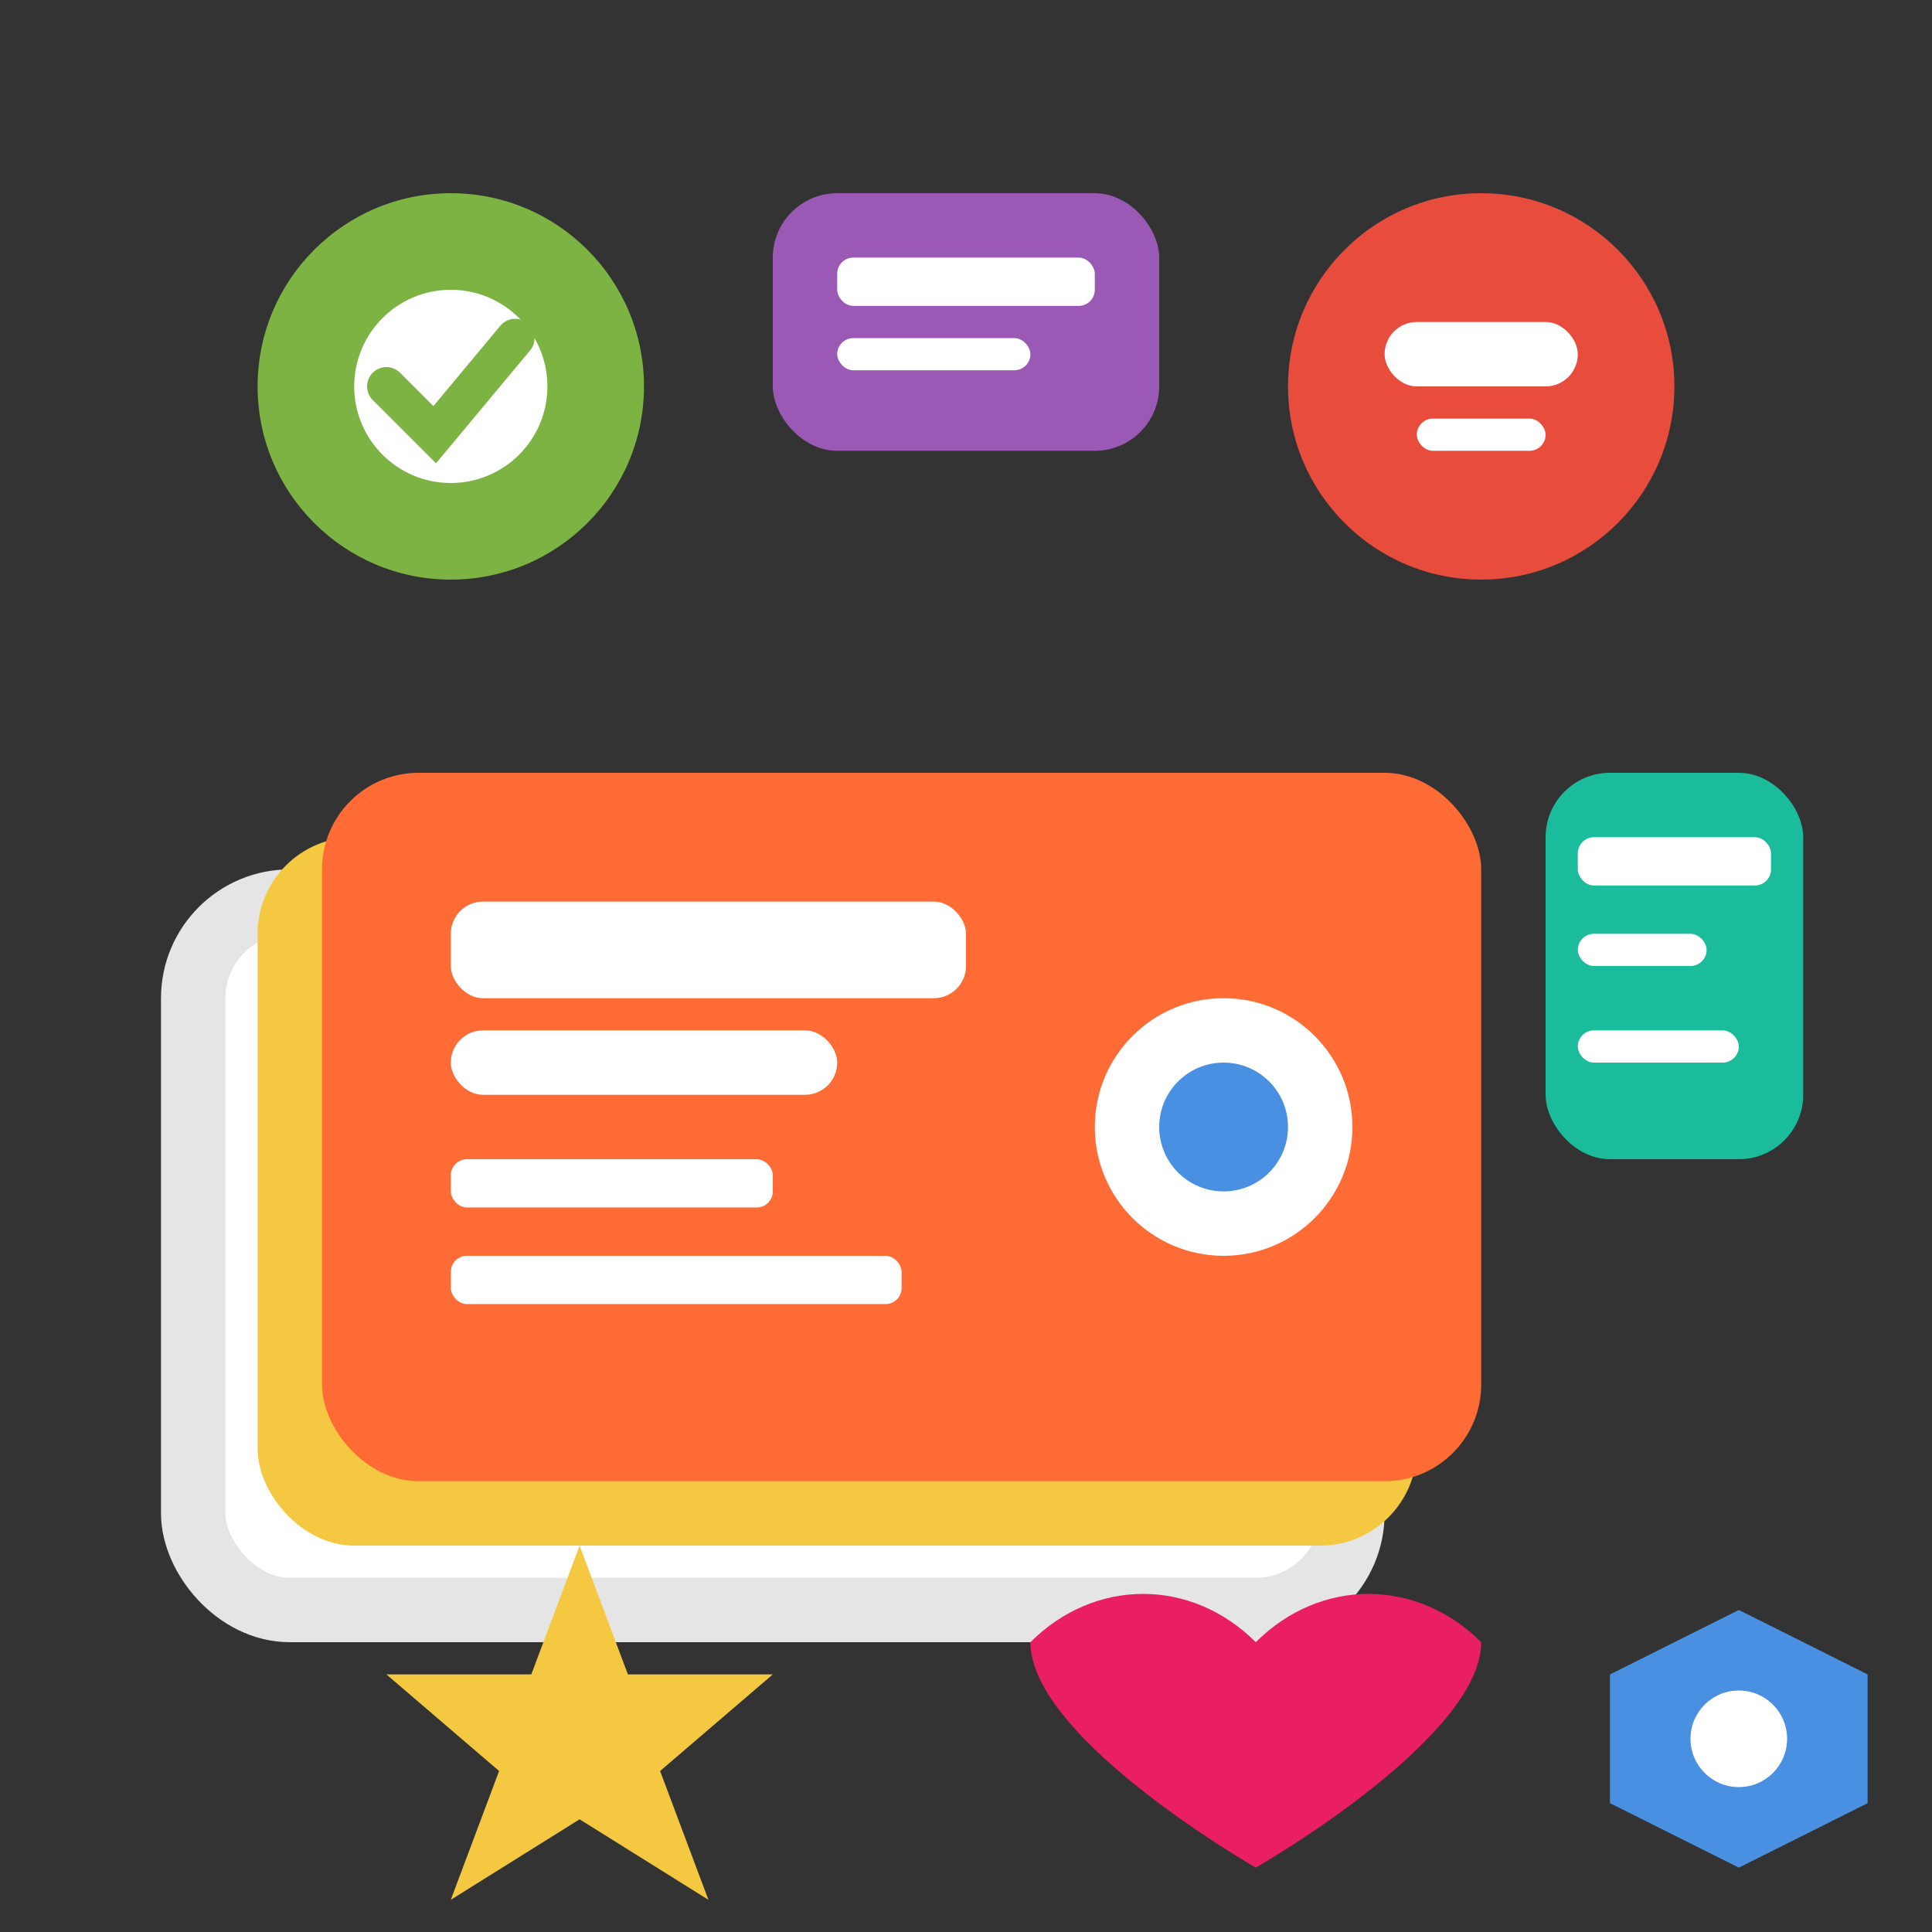 <svg width="60" height="60" viewBox="0 0 60 60" fill="none" xmlns="http://www.w3.org/2000/svg">
  <rect x="0" y="0" width="60" height="60" fill="#333333" stroke="none"/>
  <!-- Business card stack -->
  <rect x="6" y="28" width="36" height="22" rx="3" fill="#FFFFFF" stroke="#E5E5E5" stroke-width="2"/>
  <rect x="8" y="26" width="36" height="22" rx="3" fill="#F5C842"/>
  <rect x="10" y="24" width="36" height="22" rx="3" fill="#FF6B35"/>
  
  <!-- Top business card design -->
  <rect x="14" y="28" width="16" height="3" rx="1" fill="#FFFFFF"/>
  <rect x="14" y="32" width="12" height="2" rx="1" fill="#FFFFFF"/>
  <rect x="14" y="36" width="10" height="1.5" rx="0.5" fill="#FFFFFF"/>
  <rect x="14" y="39" width="14" height="1.5" rx="0.5" fill="#FFFFFF"/>
  
  <!-- Company logo on card -->
  <circle cx="38" cy="35" r="4" fill="#FFFFFF"/>
  <circle cx="38" cy="35" r="2" fill="#4A90E2"/>
  
  <!-- Sticker collection -->
  <g transform="translate(6, 4)">
    <!-- Achievement sticker -->
    <circle cx="8" cy="8" r="6" fill="#7CB342"/>
    <circle cx="8" cy="8" r="3" fill="#FFFFFF"/>
    <path d="M6 8 L7.5 9.5 L10 6.5" stroke="#7CB342" stroke-width="1.2" stroke-linecap="round" fill="none"/>
    
    <!-- Premium label sticker -->
    <rect x="18" y="2" width="12" height="8" rx="2" fill="#9B59B6"/>
    <rect x="20" y="4" width="8" height="1.5" rx="0.5" fill="#FFFFFF"/>
    <rect x="20" y="6.5" width="6" height="1" rx="0.5" fill="#FFFFFF"/>
    
    <!-- Sale badge -->
    <circle cx="40" cy="8" r="6" fill="#E74C3C"/>
    <rect x="37" y="6" width="6" height="2" rx="1" fill="#FFFFFF"/>
    <rect x="38" y="9" width="4" height="1" rx="0.5" fill="#FFFFFF"/>
  </g>
  
  <!-- Product labels -->
  <rect x="48" y="24" width="8" height="12" rx="2" fill="#1ABC9C"/>
  <rect x="49" y="26" width="6" height="1.5" rx="0.5" fill="#FFFFFF"/>
  <rect x="49" y="29" width="4" height="1" rx="0.5" fill="#FFFFFF"/>
  <rect x="49" y="32" width="5" height="1" rx="0.5" fill="#FFFFFF"/>
  
  <!-- Custom sticker shapes -->
  <g transform="translate(12, 48)">
    <!-- Star sticker -->
    <path d="M6 0 L7.5 4 L12 4 L8.5 7 L10 11 L6 8.5 L2 11 L3.5 7 L0 4 L4.5 4 Z" fill="#F5C842"/>
    
    <!-- Heart sticker -->
    <path d="M20 3 C22 1 25 1 27 3 C29 1 32 1 34 3 C34 6 27 10 27 10 C27 10 20 6 20 3 Z" fill="#E91E63"/>
    
    <!-- Hexagon sticker -->
    <path d="M42 2 L46 4 L46 8 L42 10 L38 8 L38 4 Z" fill="#4A90E2"/>
    <circle cx="42" cy="6" r="1.5" fill="#FFFFFF"/>
  </g>
</svg>